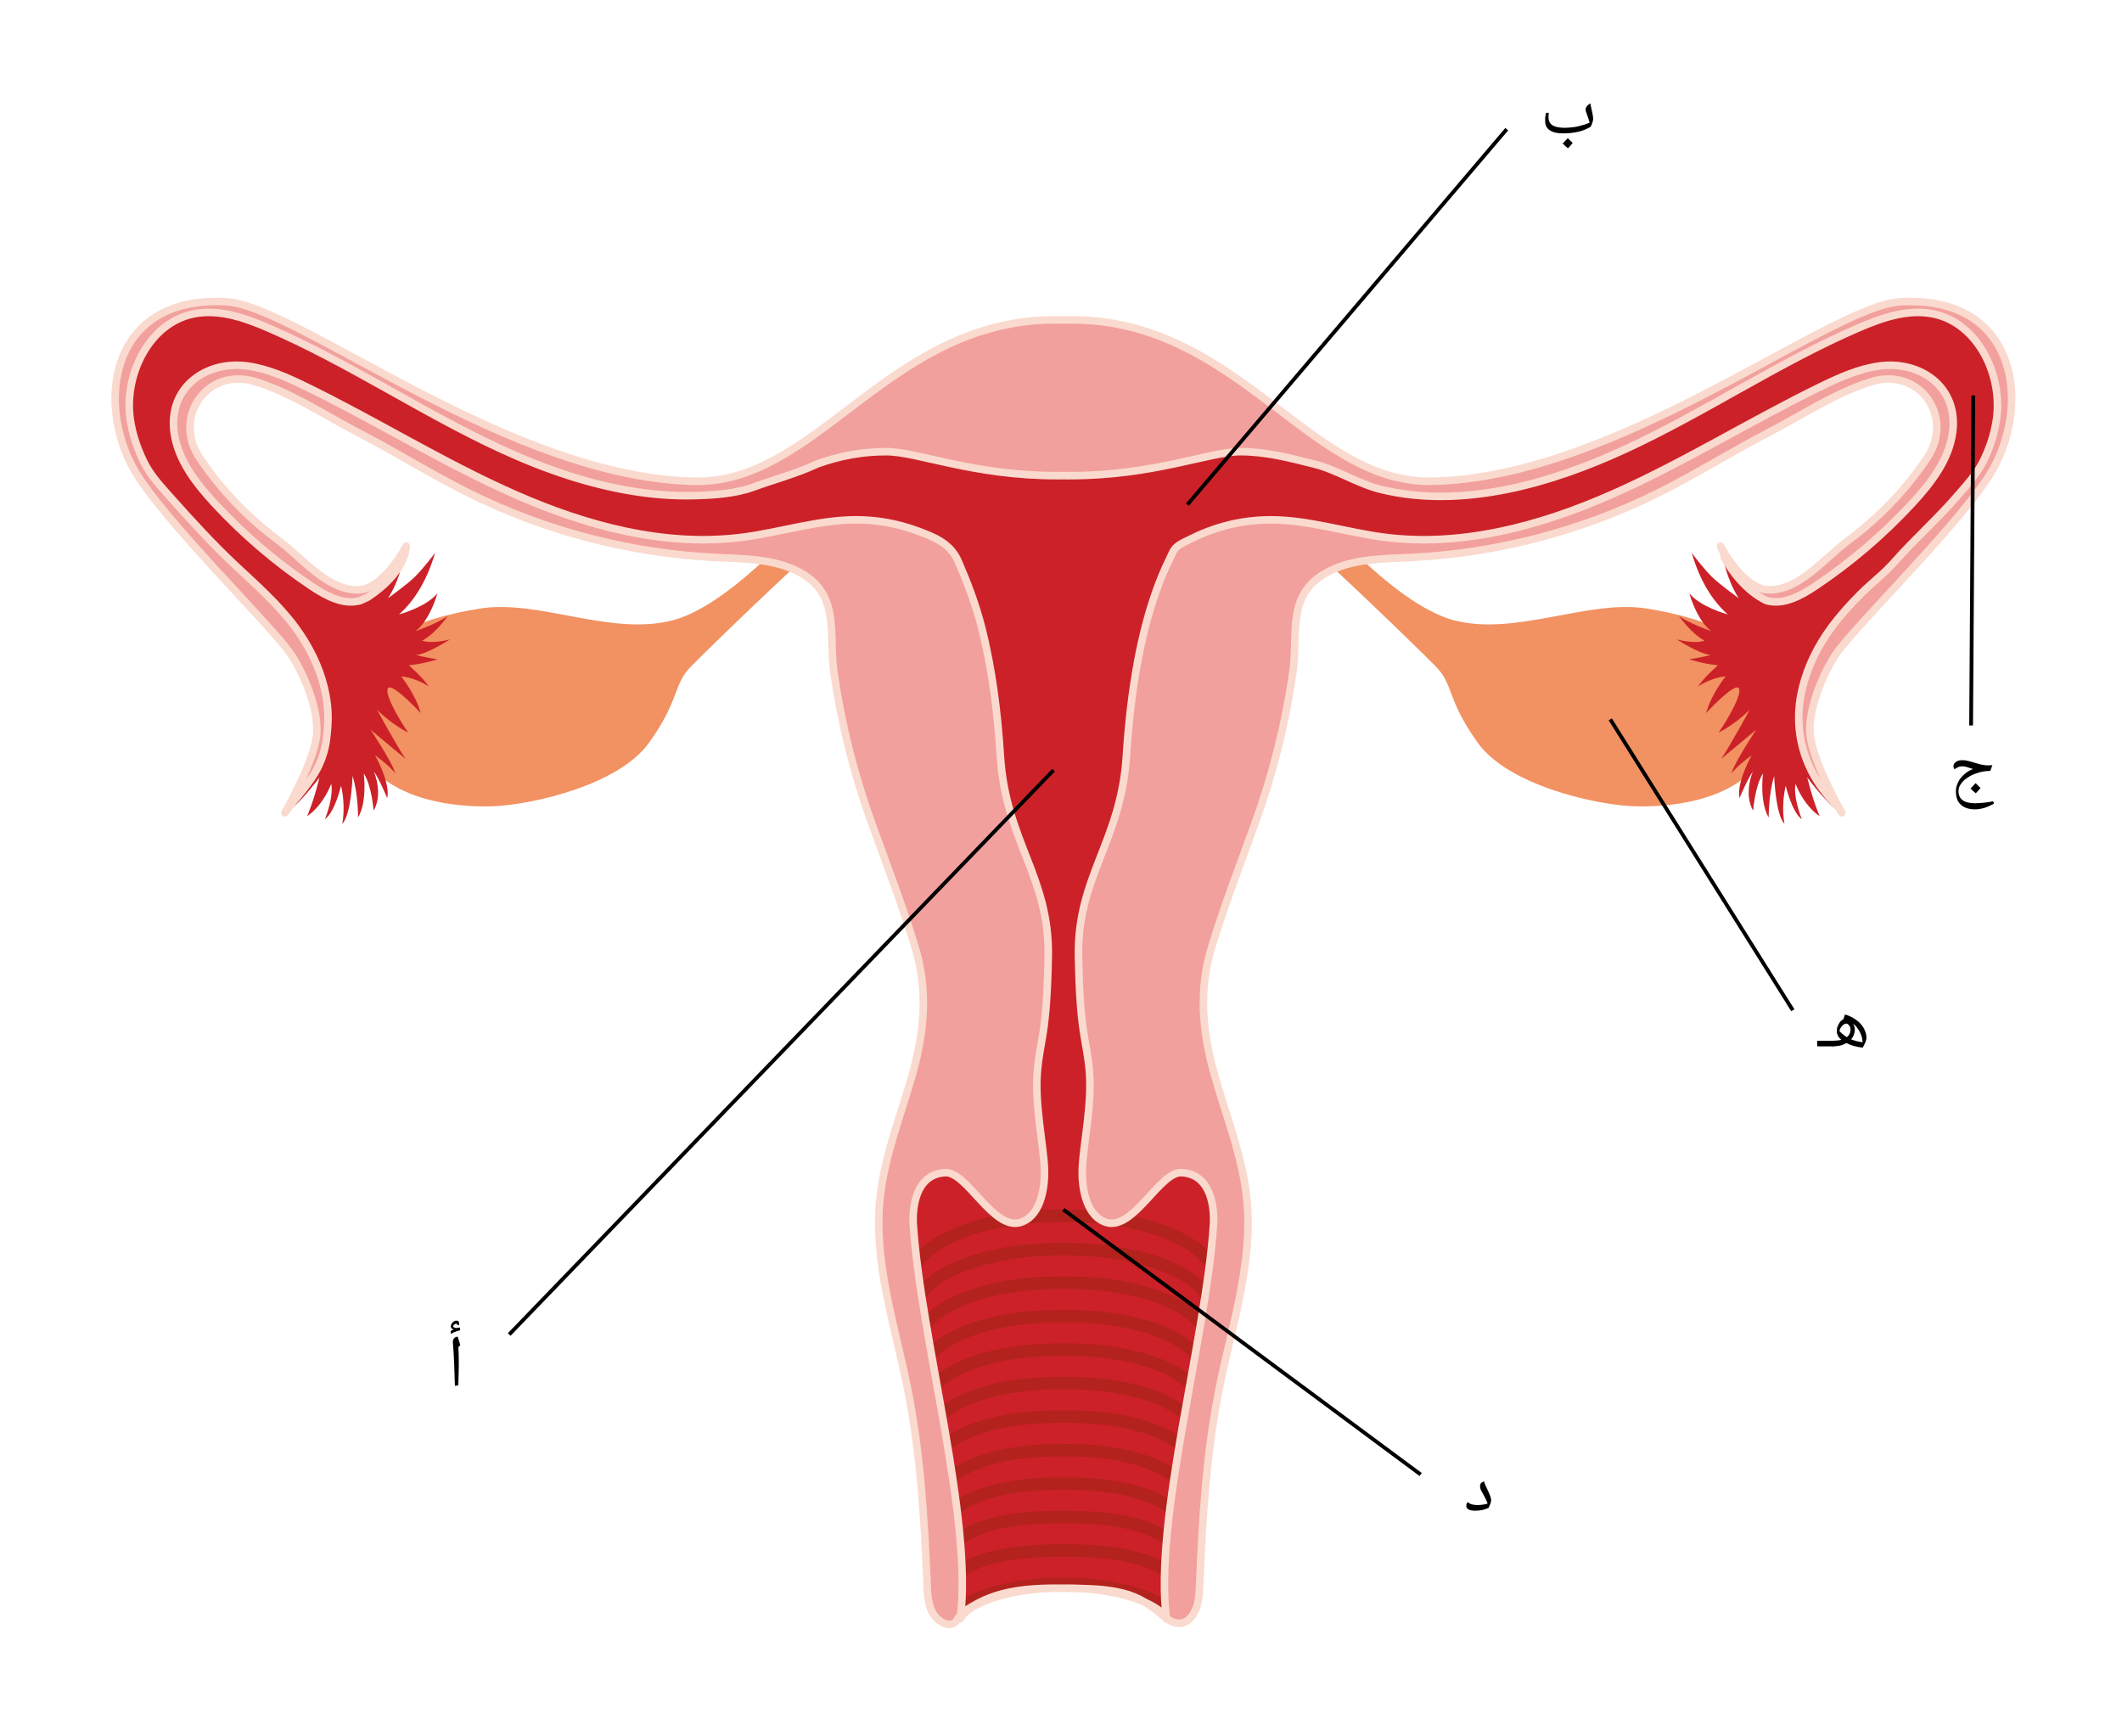 <svg width="430.827" height="352.413" viewBox="0 0 323.12 264.31" class="displayed_equation" xmlns="http://www.w3.org/2000/svg">
  <path d="M199.223 76.617C199.223 76.617 211.883 91.93 221.352 94.43 230.82 96.926 241.848 91.203 250.797 92.66 259.742 94.117 272.02 97.758 270.352 110.035 268.688 122.309 253.605 123.039 248.191 122.727 242.785 122.414 229.676 119.605 224.992 113.051 220.312 106.496 221.352 104.312 218.754 101.605 216.32 99.078 201.07 84.355 198.941 82.91zM124.906 82.91C122.773 84.355 107.523 99.078 105.094 101.605 102.492 104.312 103.535 106.496 98.852 113.051 94.168 119.605 81.062 122.414 75.652 122.727 70.242 123.039 55.156 122.309 53.492 110.035 51.828 97.758 64.102 94.117 73.051 92.66 81.996 91.203 93.023 96.926 102.492 94.43 111.961 91.93 124.621 76.617 124.621 76.617zM124.906 82.91" fill="#f29161" />
  <path d="M 61.586 83.863 C 60.586 85.855 59.504 87.848 57.926 89.422 C 56.348 90.996 54.184 92.113 51.957 91.961 L 50.395 112.074 C 49.914 114.297 48.883 116.371 47.613 118.258 C 46.449 119.984 45.098 121.57 43.727 123.137 C 44.711 121.336 47.543 115.953 48.137 112.48 C 48.859 108.246 45.996 102.07 44.234 99.527 C 41.113 95.004 24.434 78.797 20.316 71.34 C 14.539 60.883 17.039 44.965 34.461 45.941 C 45.367 46.562 77.633 72.895 105.965 73.273 C 110.316 73.328 114.234 72.02 118.02 69.965 C 130.5 63.219 141.457 48.477 161.078 48.703 L 161.254 48.703 C 161.477 48.699 161.699 48.707 161.922 48.707 C 162.148 48.707 162.367 48.699 162.594 48.703 L 162.77 48.703 C 182.391 48.477 193.344 63.219 205.824 69.965 C 209.609 72.02 213.531 73.328 217.883 73.273 C 246.215 72.895 278.48 46.562 289.383 45.941 C 306.809 44.965 309.305 60.883 303.531 71.34 C 299.41 78.797 282.73 95.004 279.609 99.527 C 277.852 102.07 274.984 108.246 275.711 112.48 C 276.281 115.863 278.984 121.055 280.035 122.988 C 278.715 121.469 277.406 119.93 276.281 118.258 C 275.012 116.371 273.977 114.297 273.5 112.074 L 271.938 91.961 C 269.711 92.113 267.547 90.996 265.969 89.422 C 264.395 87.855 263.316 85.867 262.32 83.883 L 262.375 83.855 C 263.762 86.215 266.457 89.668 269.168 89.801 C 273.906 90.035 277.922 84.871 281.438 82.277 C 286.141 78.809 290.242 74.523 293.48 69.66 C 297.59 63.484 292.312 55.82 284.91 58.125 C 279.391 59.848 274.336 63.25 269.223 65.902 C 263.555 68.848 258.133 72.254 252.41 75.098 C 240.766 80.879 227.922 84.23 214.938 84.875 C 210.758 85.082 206.406 85.047 202.637 86.852 C 195.676 90.176 197.742 96.371 196.852 102.484 C 195.719 110.254 193.801 117.906 191.129 125.285 C 188.844 131.586 186.469 137.77 184.512 144.176 C 182.539 150.621 183.047 156.805 184.828 163.262 C 186.613 169.723 189.227 176.027 189.871 182.703 C 190.797 192.266 187.629 201.672 185.719 211.086 C 183.703 221.016 183.082 231.172 182.676 241.293 C 182.613 242.77 182.543 244.309 181.809 245.594 C 180.789 247.367 178.68 248.016 177.629 246.105 C 176.465 243.996 174.848 242.652 172.484 241.793 C 170.34 241.016 168.047 240.781 165.77 240.664 C 160.883 240.406 155.805 240.688 151.211 242.5 C 149.461 243.191 147.574 243.98 146.422 245.629 C 145.848 246.453 145.844 247.266 144.617 247.32 C 143.586 247.367 142.52 246.43 142.035 245.594 C 141.301 244.309 141.23 242.77 141.172 241.293 C 140.762 231.172 140.141 221.016 138.129 211.086 C 136.219 201.672 133.051 192.266 133.973 182.703 C 134.617 176.027 137.23 169.723 139.016 163.262 C 140.801 156.805 141.305 150.621 139.336 144.176 C 137.379 137.77 135 131.586 132.719 125.285 C 130.043 117.906 128.125 110.254 126.992 102.484 C 126.102 96.371 128.168 90.176 121.211 86.852 C 117.438 85.047 113.09 85.082 108.906 84.875 C 95.922 84.23 83.078 80.879 71.434 75.098 C 65.715 72.254 60.293 68.848 54.621 65.902 C 49.508 63.25 44.453 59.848 38.934 58.125 C 31.531 55.82 26.258 63.484 30.367 69.66 C 33.602 74.523 37.703 78.809 42.406 82.277 C 45.922 84.871 49.938 90.035 54.68 89.801 C 57.406 89.668 60.113 86.168 61.496 83.812 Z M 61.586 83.863" fill="#f2a09d" />
  <path d="M267.426 111.098L262.09 115.543C263.41 113.605 266.328 108.258 266.414 108.09 264.047 110.402 261.828 111.469 261.688 111.531 263.293 109.238 265.523 105.227 264.68 104.707 263.844 104.191 259.793 108.562 259.793 108.562 260.602 105.617 262.762 102.98 262.762 102.98 260.465 103.191 258.555 104.52 258.555 104.52 259.543 103.043 261.602 101.293 261.602 101.293 259.297 101.074 257.219 100.375 257.219 100.375 258.43 100.23 260.465 99.746 260.465 99.746 258.461 99.426 255.34 97.352 255.34 97.352 258.387 98.121 259.555 97.535 259.555 97.535 257.508 96.457 255.766 93.914 255.656 93.758 256.949 94.812 260.359 96.02 260.57 96.094 260.078 95.719 259.648 95.238 259.266 94.715 257.949 92.879 257.289 90.508 257.238 90.32 258.844 92.363 262.844 93.484 263.094 93.551 260.676 91.426 258.77 88.219 257.602 84.172 257.602 84.172 259.34 86.535 260.727 87.879 261.816 88.945 264.586 90.957 264.762 91.078 262.637 87.855 261.988 83.164 261.988 83.164 262.102 83.379 262.23 83.613 262.375 83.855L262.32 83.883C263.316 85.867 264.395 87.855 265.969 89.422 267.547 90.996 269.711 92.113 271.938 91.961L273.5 112.074C273.977 114.297 275.012 116.371 276.281 118.258 277.406 119.93 278.715 121.469 280.035 122.988 280.301 123.469 280.461 123.746 280.461 123.746 278.605 122.988 275.195 118.371 275.195 118.371 276.121 122.148 277.09 124.277 277.09 124.277 274.535 122.523 273.406 119.336 273.406 119.336 273.027 121.426 274.305 124.562 274.371 124.734 272.824 123.613 271.914 119.629 271.914 119.629 271.16 122.867 271.73 125.434 271.73 125.434 270.348 124.039 270.156 118.148 270.156 118.148 269.293 120.93 269.32 124.465 269.32 124.465 267.914 122.109 268.426 117.984 268.453 117.754 267.188 119.758 266.961 123.434 266.961 123.434 265.473 120.895 266.848 117.633 266.914 117.473 266.145 118.473 264.883 121.504 264.883 121.504 264.707 120.762 264.848 119.809 265.109 118.852 265.652 116.91 266.73 114.992 266.73 114.992 264.469 116.648 263.711 117.66 263.625 117.777 264.215 115.906 267.324 111.242 267.426 111.098zM61.855 83.164C61.855 83.164 61.211 87.855 59.086 91.078 59.258 90.957 62.027 88.945 63.117 87.879 64.504 86.535 66.246 84.172 66.246 84.172 65.078 88.219 63.168 91.426 60.754 93.551 61.004 93.484 65.004 92.363 66.605 90.32 66.555 90.508 65.895 92.879 64.578 94.715 64.195 95.238 63.766 95.719 63.273 96.094 63.484 96.02 66.895 94.812 68.188 93.758 68.082 93.914 66.34 96.457 64.289 97.535 64.289 97.535 65.457 98.121 68.504 97.352 68.504 97.352 65.383 99.426 63.379 99.746 63.379 99.746 65.414 100.23 66.625 100.375 66.625 100.375 64.547 101.074 62.246 101.293 62.246 101.293 64.301 103.043 65.289 104.52 65.289 104.52 63.379 103.191 61.082 102.98 61.082 102.98 63.242 105.617 64.055 108.562 64.055 108.562 60 104.191 59.168 104.707 58.324 105.227 60.551 109.238 62.156 111.531 62.02 111.469 59.797 110.402 57.426 108.09 57.516 108.258 60.434 113.605 61.758 115.543L56.422 111.098C56.52 111.242 59.633 115.906 60.223 117.777 60.133 117.66 59.379 116.648 57.109 114.992 57.109 114.992 58.191 116.91 58.734 118.852 59 119.809 59.137 120.762 58.961 121.504 58.961 121.504 57.699 118.473 56.93 117.473 56.996 117.633 58.375 120.895 56.883 123.434 56.883 123.434 56.656 119.758 55.391 117.754 55.418 117.984 55.93 122.109 54.523 124.465 54.523 124.465 54.555 120.93 53.688 118.148 53.688 118.148 53.5 124.039 52.113 125.434 52.113 125.434 52.688 122.867 51.93 119.629 51.93 119.629 51.02 123.613 49.473 124.734 49.539 124.562 50.82 121.426 50.441 119.336 50.441 119.336 49.309 122.523 46.758 124.277 46.758 124.277 47.727 122.148 48.648 118.371 48.648 118.371 45.238 122.988 43.387 123.746 43.387 123.746 43.512 123.527 43.727 123.137 45.098 121.57 46.449 119.984 47.613 118.258 48.883 116.371 49.914 114.297 50.395 112.074L51.957 91.961C54.184 92.113 56.348 90.996 57.926 89.422 59.504 87.848 60.586 85.855 61.586 83.863L61.496 83.812C61.629 83.586 61.746 83.367 61.855 83.164zM61.855 83.164" fill="#cc2128" />
  <path d="M 304.008 63.863 C 303.691 66.043 302.996 68.152 302.035 70.133 C 301.07 72.121 299.535 73.758 298.105 75.43 C 295.047 78.988 291.5 82.105 288.426 85.605 C 286.938 87.301 285.062 88.711 283.453 90.305 C 281.793 91.953 280.215 93.695 278.828 95.578 C 276.828 98.297 275.277 101.387 274.473 104.672 C 274.074 106.281 273.871 107.934 273.898 109.594 C 273.934 111.391 274.195 113.133 274.461 114.93 C 274.504 115.191 274.504 115.527 274.262 115.637 C 273.965 115.773 273.688 115.41 273.559 115.109 C 273.145 114.152 272.734 113.191 272.324 112.234 C 271.926 113.18 271.227 113.996 270.352 114.523 C 270.301 112.535 270.254 110.543 270.203 108.555 C 269.914 108.77 269.609 108.988 269.254 109.062 C 268.902 109.141 268.48 109.035 268.301 108.719 C 268.152 108.461 268.199 108.137 268.254 107.844 C 268.398 107.023 268.543 106.203 268.684 105.387 C 268.73 105.125 268.758 104.812 268.555 104.641 C 268.266 104.406 267.852 104.695 267.59 104.969 C 267.328 105.238 266.895 105.516 266.621 105.254 C 266.777 104.594 266.887 103.922 266.949 103.246 C 266.969 102.973 266.977 102.664 266.797 102.457 C 266.488 102.109 265.91 102.297 265.527 102.562 C 265.145 102.828 264.707 103.164 264.266 103.027 C 264.512 102.055 264.754 101.082 265 100.109 C 264.234 100.066 263.473 100.02 262.707 99.969 C 262.469 99.949 262.195 99.922 262.047 99.73 C 261.816 99.449 262.023 99 262.344 98.828 C 262.66 98.656 263.043 98.664 263.402 98.621 C 263.762 98.574 264.156 98.434 264.309 98.105 C 264.547 97.582 264.02 97.043 263.539 96.723 C 263.059 96.406 262.496 95.953 262.629 95.395 C 263.773 95.449 264.93 95.375 266.059 95.176 C 266.301 95.133 266.574 95.062 266.695 94.844 C 266.871 94.523 266.562 94.129 266.223 93.996 C 265.883 93.863 265.492 93.871 265.164 93.711 C 264.836 93.555 264.594 93.094 264.84 92.82 C 264.992 92.652 265.25 92.645 265.48 92.648 L 269.508 92.809 C 269.051 92.562 268.828 91.945 269.027 91.465 C 271.582 92.156 274.191 90.734 276.391 89.266 C 281.793 85.656 286.766 81.406 291.18 76.641 C 294.051 73.539 296.785 69.988 297.34 65.801 C 298.238 58.945 292.41 54.824 286.078 55.734 C 282.98 56.18 280.082 57.484 277.266 58.852 C 266.531 64.074 256.371 70.453 245.449 75.27 C 234.527 80.086 222.527 83.328 210.695 81.781 C 204.887 81.023 199.203 79.121 193.348 79.145 C 190.602 79.156 187.855 79.598 185.242 80.445 C 183.918 80.871 182.625 81.402 181.387 82.031 C 180.668 82.395 179.898 82.688 179.27 83.199 C 178.613 83.734 178.438 84.414 178.074 85.145 C 177.312 86.688 176.652 88.281 176.07 89.906 C 174.836 93.359 173.949 96.93 173.27 100.527 C 172.359 105.367 171.824 110.27 171.508 115.18 C 170.676 128.086 164.016 133.496 164.223 145.562 C 164.434 157.633 165.469 158.203 165.891 163.199 C 166.309 168.191 164.902 174.59 164.797 178.023 C 164.727 180.238 165.105 182.633 166.148 184.273 C 166.719 185.172 167.488 185.848 168.492 186.137 C 169.711 186.488 170.91 185.965 172.086 185.055 C 174.914 182.855 177.578 178.406 179.934 178.539 C 184.512 178.801 184.934 184.031 184.77 186.5 C 184.68 187.898 184.543 189.363 184.367 190.883 C 184.266 191.832 184.145 192.801 184.008 193.789 C 183.926 194.402 183.84 195.023 183.746 195.656 C 183.613 196.555 183.477 197.461 183.332 198.383 C 183.23 199.023 183.125 199.672 183.02 200.324 C 182.879 201.168 182.734 202.02 182.586 202.879 C 182.473 203.562 182.352 204.25 182.227 204.941 C 182.09 205.742 181.945 206.547 181.805 207.352 C 181.676 208.086 181.543 208.82 181.41 209.559 C 181.273 210.316 181.137 211.082 180.996 211.844 C 180.859 212.625 180.719 213.402 180.582 214.188 C 180.449 214.922 180.32 215.66 180.191 216.391 C 180.051 217.207 179.91 218.016 179.773 218.824 C 179.652 219.559 179.531 220.289 179.41 221.016 C 179.262 221.93 179.117 222.836 178.977 223.734 C 178.863 224.461 178.758 225.184 178.652 225.898 C 178.527 226.766 178.41 227.621 178.297 228.473 C 178.195 229.223 178.105 229.969 178.02 230.703 C 177.918 231.543 177.828 232.371 177.754 233.188 C 177.676 233.957 177.605 234.719 177.551 235.473 C 177.484 236.328 177.434 237.176 177.391 238 C 177.352 238.812 177.328 239.609 177.32 240.391 C 177.305 241.469 177.32 242.512 177.367 243.52 C 177.406 244.387 177.473 245.219 177.562 246.023 C 177.578 246.176 177.598 246.328 177.617 246.477 C 177.402 246.035 177.008 245.605 176.473 245.203 C 174.059 243.395 168.648 242.086 162.574 242.086 C 162.355 242.086 162.141 242.094 161.922 242.098 C 161.703 242.094 161.488 242.086 161.27 242.086 C 155.188 242.086 149.773 243.398 147.363 245.211 C 146.824 245.609 146.438 246.035 146.227 246.477 C 146.246 246.328 146.266 246.176 146.281 246.023 C 146.371 245.219 146.438 244.387 146.477 243.52 C 146.523 242.512 146.539 241.469 146.523 240.391 C 146.516 239.609 146.492 238.812 146.453 238 C 146.414 237.176 146.359 236.328 146.297 235.473 C 146.238 234.719 146.168 233.957 146.094 233.188 C 146.016 232.371 145.926 231.543 145.824 230.703 C 145.738 229.969 145.648 229.223 145.547 228.473 C 145.438 227.621 145.316 226.766 145.191 225.898 C 145.09 225.184 144.98 224.461 144.867 223.734 C 144.727 222.836 144.586 221.93 144.434 221.016 C 144.312 220.289 144.195 219.559 144.07 218.824 C 143.934 218.02 143.793 217.207 143.652 216.391 C 143.523 215.66 143.395 214.922 143.262 214.188 C 143.125 213.406 142.984 212.629 142.848 211.848 C 142.711 211.082 142.57 210.32 142.434 209.559 C 142.301 208.82 142.172 208.086 142.039 207.352 C 141.898 206.547 141.754 205.746 141.617 204.945 C 141.492 204.254 141.371 203.562 141.258 202.879 C 141.109 202.02 140.965 201.168 140.824 200.324 C 140.719 199.676 140.613 199.031 140.512 198.391 C 140.367 197.469 140.23 196.551 140.098 195.656 C 140.008 195.023 139.922 194.402 139.836 193.789 C 139.699 192.801 139.582 191.832 139.477 190.883 C 139.305 189.363 139.164 187.898 139.074 186.5 C 138.91 184.031 139.336 178.801 143.91 178.539 C 146.266 178.406 148.93 182.855 151.762 185.055 C 152.934 185.965 154.133 186.488 155.352 186.137 C 156.355 185.848 157.129 185.172 157.695 184.273 C 158.738 182.633 159.117 180.238 159.047 178.023 C 158.941 174.59 157.535 168.191 157.957 163.199 C 158.375 158.203 159.41 157.629 159.621 145.562 C 159.828 133.496 153.168 128.086 152.336 115.18 C 151.914 108.574 151.105 101.945 149.473 95.516 C 148.586 92.039 147.348 88.777 145.926 85.492 C 144.719 82.711 142.27 81.762 139.555 80.773 C 136.66 79.715 133.582 79.156 130.5 79.145 C 124.641 79.121 118.961 81.02 113.148 81.781 C 101.316 83.328 89.316 80.086 78.395 75.27 C 67.473 70.453 57.312 64.074 46.578 58.852 C 43.766 57.484 40.863 56.18 37.766 55.734 C 31.434 54.824 25.605 58.945 26.508 65.801 C 27.059 69.988 29.797 73.539 32.664 76.641 C 37.078 81.406 42.051 85.652 47.453 89.266 C 49.652 90.734 52.266 92.156 54.816 91.465 C 55.016 91.945 54.797 92.562 54.336 92.809 L 58.367 92.648 C 58.594 92.645 58.852 92.652 59.008 92.82 C 59.25 93.094 59.012 93.555 58.68 93.711 C 58.352 93.871 57.965 93.863 57.621 93.996 C 57.281 94.129 56.977 94.523 57.152 94.844 C 57.27 95.062 57.543 95.133 57.785 95.176 C 58.914 95.375 60.07 95.449 61.219 95.395 C 61.348 95.953 60.785 96.406 60.301 96.723 C 59.824 97.043 59.301 97.582 59.539 98.105 C 59.688 98.434 60.082 98.574 60.441 98.621 C 60.801 98.664 61.184 98.656 61.5 98.828 C 61.824 99 62.031 99.449 61.801 99.73 C 61.648 99.922 61.379 99.949 61.137 99.969 C 60.371 100.02 59.609 100.066 58.844 100.109 C 59.09 101.082 59.336 102.055 59.582 103.027 C 59.137 103.164 58.699 102.828 58.32 102.562 C 57.934 102.297 57.355 102.109 57.047 102.457 C 56.867 102.664 56.875 102.973 56.898 103.246 C 56.957 103.922 57.066 104.594 57.223 105.254 C 56.953 105.516 56.516 105.238 56.254 104.969 C 55.996 104.695 55.582 104.406 55.293 104.641 C 55.086 104.812 55.113 105.125 55.16 105.387 C 55.301 106.203 55.449 107.023 55.594 107.844 C 55.645 108.137 55.691 108.461 55.543 108.719 C 55.363 109.035 54.941 109.141 54.59 109.062 C 54.234 108.988 53.934 108.77 53.641 108.555 C 53.594 110.543 53.543 112.535 53.496 114.523 C 52.621 113.996 51.918 113.18 51.523 112.234 C 51.113 113.191 50.699 114.152 50.285 115.109 C 50.156 115.41 49.883 115.773 49.582 115.637 C 49.344 115.527 49.344 115.191 49.383 114.93 C 49.648 113.133 49.91 111.391 49.945 109.594 C 49.973 107.934 49.77 106.281 49.375 104.672 C 48.57 101.387 47.016 98.297 45.016 95.578 C 42.383 92.012 39.098 89.133 35.883 86.117 C 32.379 82.844 29.109 79.262 25.922 75.68 C 24.371 73.941 22.895 72.355 21.879 70.277 C 20.887 68.246 20.16 66.102 19.84 63.863 C 18.855 57.062 22.695 49.207 29.422 47.805 C 33.305 46.996 37.285 48.387 40.922 49.961 C 53.16 55.254 64.289 62.836 76.402 68.418 C 79.758 69.969 83.195 71.336 86.715 72.457 C 92.828 74.406 99.238 75.621 105.672 75.461 C 108.656 75.387 111.891 75.191 114.699 74.172 C 117.887 73.016 121.34 72.098 124.406 70.656 C 127.859 69.402 131.277 68.77 134.992 68.77 C 139.68 68.777 148.148 72.422 160.895 72.422 L 161.434 72.422 C 161.598 72.422 161.758 72.422 161.922 72.418 C 162.09 72.422 162.246 72.422 162.414 72.422 L 162.949 72.422 C 175.695 72.422 184.164 68.777 188.852 68.77 C 192.766 68.77 196.379 69.723 200.137 70.664 C 203.625 71.539 206.762 73.672 210.336 74.535 C 222.738 77.535 236.191 73.605 247.441 68.418 C 259.555 62.836 270.684 55.254 282.922 49.961 C 286.559 48.387 290.543 46.996 294.426 47.805 C 301.148 49.207 304.988 57.062 304.008 63.863 Z M 304.008 63.863" fill="#cc2128" />
  <path d="M177.562 246.023C177.289 245.754 176.922 245.477 176.473 245.203 173.969 243.664 168.895 242.113 162.566 242.113 162.348 242.113 162.137 242.125 161.922 242.125 161.711 242.125 161.496 242.113 161.277 242.113 154.941 242.113 149.859 243.668 147.363 245.211 146.918 245.484 146.555 245.754 146.281 246.023 146.371 245.219 146.438 244.387 146.477 243.52 149.691 241.566 155.402 240.223 161.277 240.223 161.496 240.223 161.711 240.23 161.922 240.234 162.137 240.23 162.348 240.223 162.566 240.223 168.441 240.223 174.152 241.566 177.367 243.52 177.406 244.387 177.473 245.219 177.562 246.023zM177.754 233.188C177.676 233.957 177.605 234.719 177.551 235.473 175.34 233.238 169.879 231.922 162.59 231.922 162.363 231.922 162.145 231.93 161.922 231.93 161.699 231.93 161.48 231.922 161.258 231.922 153.969 231.922 148.508 233.238 146.297 235.473 146.238 234.719 146.168 233.957 146.094 233.188 149.062 231.133 154.293 230.027 161.258 230.027 161.48 230.027 161.699 230.035 161.922 230.039 162.145 230.035 162.363 230.027 162.59 230.027 169.551 230.027 174.781 231.133 177.754 233.188zM177.754 233.188" fill="#b3221d" />
  <path d="M 178.297 228.473 C 178.195 229.223 178.105 229.969 178.02 230.703 C 176.074 228.727 170.781 226.824 162.598 226.824 C 162.367 226.824 162.148 226.832 161.922 226.836 C 161.695 226.832 161.477 226.824 161.246 226.824 C 153.062 226.824 147.77 228.727 145.824 230.703 C 145.738 229.969 145.648 229.223 145.547 228.473 C 148.637 226.273 154.371 224.934 161.246 224.934 C 161.473 224.934 161.695 224.938 161.922 224.941 C 162.148 224.938 162.371 224.934 162.598 224.934 C 169.473 224.934 175.211 226.273 178.297 228.473 Z M 178.297 228.473" fill="#b3221d" />
  <path d="M 178.977 223.734 C 178.863 224.461 178.758 225.184 178.652 225.898 C 176.379 223.703 170.602 221.727 162.609 221.727 C 162.379 221.727 162.148 221.734 161.922 221.734 C 161.695 221.734 161.473 221.727 161.234 221.727 C 153.242 221.727 147.465 223.703 145.191 225.898 C 145.09 225.184 144.98 224.461 144.867 223.734 C 148.184 221.363 154.332 219.836 161.234 219.836 C 161.469 219.836 161.695 219.84 161.922 219.844 C 162.148 219.84 162.379 219.836 162.609 219.836 C 169.512 219.836 175.66 221.359 178.977 223.734 Z M 178.977 223.734" fill="#b3221d" />
  <path d="M 179.773 218.824 C 179.652 219.559 179.531 220.289 179.41 221.016 C 177.172 218.711 171.156 216.629 162.621 216.629 C 162.383 216.629 162.156 216.637 161.922 216.637 C 161.691 216.637 161.461 216.629 161.223 216.629 C 152.688 216.629 146.672 218.711 144.434 221.016 C 144.312 220.289 144.195 219.559 144.07 218.824 C 147.398 216.312 153.754 214.738 161.223 214.738 C 161.461 214.738 161.691 214.742 161.922 214.746 C 162.156 214.742 162.387 214.738 162.621 214.738 C 170.09 214.738 176.445 216.312 179.773 218.824 Z M 179.773 218.824" fill="#b3221d" />
  <path d="M 180.582 214.188 C 180.449 214.922 180.32 215.66 180.191 216.391 C 177.875 213.828 171.387 211.531 162.633 211.531 C 162.391 211.531 162.16 211.543 161.922 211.543 C 161.688 211.543 161.453 211.531 161.215 211.531 C 152.461 211.531 145.969 213.828 143.652 216.391 C 143.523 215.66 143.395 214.922 143.262 214.188 C 146.703 211.438 153.445 209.641 161.215 209.641 C 161.453 209.641 161.688 209.645 161.922 209.652 C 162.16 209.645 162.395 209.641 162.633 209.641 C 170.398 209.641 177.145 211.438 180.582 214.188 Z M 180.582 214.188" fill="#b3221d" />
  <path d="M 181.41 209.559 C 181.273 210.316 181.137 211.082 180.996 211.844 C 178.797 209.027 171.953 206.438 162.641 206.438 C 162.398 206.438 162.16 206.445 161.922 206.445 C 161.684 206.445 161.449 206.438 161.203 206.438 C 151.887 206.438 145.047 209.027 142.848 211.848 C 142.711 211.082 142.57 210.32 142.434 209.559 C 145.887 206.535 152.992 204.543 161.203 204.543 C 161.445 204.543 161.684 204.551 161.922 204.555 C 162.16 204.551 162.398 204.543 162.641 204.543 C 170.852 204.543 177.957 206.535 181.41 209.559 Z M 181.41 209.559" fill="#b3221d" />
  <path d="M 182.227 204.941 C 182.09 205.742 181.945 206.547 181.805 207.352 C 179.773 204.258 172.562 201.34 162.652 201.34 C 162.406 201.34 162.164 201.348 161.922 201.348 C 161.68 201.348 161.438 201.34 161.191 201.34 C 151.281 201.34 144.07 204.258 142.039 207.352 C 141.898 206.547 141.754 205.746 141.617 204.945 C 145.074 201.641 152.539 199.445 161.191 199.445 C 161.438 199.445 161.68 199.453 161.922 199.457 C 162.164 199.453 162.406 199.445 162.652 199.445 C 171.305 199.445 178.766 201.641 182.227 204.941 Z M 182.227 204.941" fill="#b3221d" />
  <path d="M 183.02 200.324 C 182.879 201.168 182.734 202.02 182.586 202.879 C 180.75 199.512 173.176 196.242 162.664 196.242 C 162.414 196.242 162.172 196.25 161.922 196.25 C 161.676 196.25 161.43 196.242 161.18 196.242 C 150.668 196.242 143.094 199.512 141.258 202.879 C 141.109 202.02 140.965 201.168 140.824 200.324 C 144.281 196.746 152.098 194.348 161.18 194.348 C 161.43 194.348 161.676 194.355 161.922 194.359 C 162.172 194.355 162.414 194.348 162.664 194.348 C 171.746 194.348 179.562 196.746 183.02 200.324 Z M 183.02 200.324" fill="#b3221d" />
  <path d="M183.746 195.656C183.613 196.551 183.477 197.461 183.332 198.383 181.516 194.289 172.648 191.145 162.676 191.145 162.422 191.145 162.176 191.152 161.922 191.156 161.672 191.152 161.422 191.145 161.172 191.145 151.191 191.145 142.32 194.293 140.512 198.391 140.367 197.469 140.23 196.555 140.098 195.656 143.578 191.828 151.703 189.254 161.172 189.254 161.422 189.254 161.672 189.258 161.922 189.262 162.176 189.258 162.422 189.254 162.676 189.254 172.141 189.254 180.266 191.828 183.746 195.656zM177.391 238C177.352 238.812 177.328 239.609 177.32 240.391 175.812 238.645 170.891 237.02 162.578 237.02 162.355 237.02 162.141 237.027 161.922 237.027 161.703 237.027 161.488 237.02 161.266 237.02 152.953 237.02 148.031 238.645 146.523 240.391 146.516 239.609 146.492 238.812 146.453 238 149.27 236.168 154.504 235.125 161.266 235.125 161.488 235.125 161.703 235.133 161.922 235.137 162.141 235.133 162.355 235.125 162.578 235.125 169.34 235.125 174.57 236.168 177.391 238zM177.391 238" fill="#b3221d" />
  <path d="M 184.367 190.883 C 184.266 191.832 184.145 192.801 184.008 193.789 C 182.273 189.422 173.055 186.047 162.688 186.047 C 162.43 186.047 162.176 186.055 161.922 186.059 C 161.668 186.055 161.414 186.047 161.16 186.047 C 150.789 186.047 141.57 189.422 139.836 193.789 C 139.699 192.801 139.582 191.832 139.477 190.883 C 141.812 188.238 146.234 186.164 151.762 185.055 C 152.934 185.965 154.133 186.488 155.352 186.137 C 156.355 185.848 157.129 185.172 157.695 184.273 C 158.828 184.195 159.984 184.156 161.16 184.156 C 161.414 184.156 161.668 184.16 161.922 184.164 C 162.176 184.16 162.43 184.156 162.688 184.156 C 163.863 184.156 165.02 184.195 166.148 184.273 C 166.719 185.172 167.488 185.848 168.492 186.137 C 169.711 186.488 170.91 185.965 172.086 185.055 C 177.613 186.164 182.031 188.238 184.367 190.883 Z M 184.367 190.883" fill="#b3221d" />
  <path d="M 548.164 1728.491 C 522.617 1721.537 496.523 1735.756 474.531 1750.444 C 420.508 1786.537 370.781 1829.037 326.641 1876.694 C 297.969 1907.709 270.586 1943.217 265.078 1985.092 C 256.055 2053.647 314.375 2094.858 377.656 2085.756 C 408.633 2081.303 437.656 2068.256 465.781 2054.584 C 573.125 2002.358 674.727 1938.569 783.945 1890.405 C 893.164 1842.241 1013.164 1809.78 1131.523 1825.287 C 1189.609 1832.866 1246.406 1851.889 1304.961 1851.655 C 1335.82 1851.537 1366.602 1845.952 1395.547 1835.366 C 1422.695 1825.483 1447.188 1815.991 1459.258 1788.139 C 1473.477 1755.327 1485.859 1722.709 1494.727 1687.905 C 1511.055 1623.647 1519.141 1557.358 1523.359 1491.264 C 1531.68 1362.241 1598.281 1308.139 1596.211 1187.475 C 1594.102 1066.811 1583.75 1061.069 1579.57 1011.147 C 1575.352 961.186 1589.414 897.202 1590.469 862.866 C 1591.562 828.53 1581.875 789.897 1553.516 781.733 C 1511.953 769.741 1472.422 859.584 1439.102 857.709 C 1393.359 855.092 1389.102 802.748 1390.742 778.1 C 1402.109 605.131 1481.758 330.17 1462.266 178.334 C 1474.062 202.631 1538.398 225.053 1612.695 225.053 C 1614.883 225.053 1617.031 224.975 1619.219 224.936 C 1621.406 224.975 1623.555 225.053 1625.742 225.053 C 1700.039 225.053 1764.375 202.631 1776.172 178.334 C 1756.719 330.17 1836.367 605.131 1847.734 778.1 C 1849.336 802.748 1845.117 855.092 1799.336 857.709 C 1766.016 859.584 1726.484 769.741 1684.922 781.733 C 1656.602 789.897 1646.914 828.53 1647.969 862.866 C 1649.023 897.202 1663.086 961.186 1658.906 1011.147 C 1654.727 1061.069 1644.336 1066.811 1642.227 1187.475 C 1640.156 1308.139 1706.758 1362.241 1715.078 1491.264 C 1718.242 1540.405 1723.594 1589.428 1732.695 1637.827 C 1739.492 1673.803 1748.398 1709.545 1760.742 1744.037 C 1766.523 1760.248 1773.125 1776.186 1780.742 1791.655 C 1784.375 1798.959 1786.133 1805.756 1792.695 1811.108 C 1798.945 1816.225 1806.68 1819.155 1813.828 1822.787 C 1826.25 1829.077 1839.18 1834.389 1852.422 1838.647 C 1878.555 1847.123 1906.016 1851.537 1933.477 1851.655 C 1992.031 1851.889 2048.867 1832.866 2106.953 1825.287 C 2225.312 1809.78 2345.273 1842.241 2454.492 1890.405 C 2563.711 1938.569 2665.312 2002.358 2772.656 2054.584 C 2800.781 2068.256 2829.805 2081.303 2860.82 2085.756 C 2924.102 2094.858 2982.383 2053.647 2973.359 1985.092 C 2967.852 1943.217 2940.508 1907.709 2911.797 1876.694 C 2867.695 1829.037 2817.93 1786.537 2763.906 1750.444 C 2741.914 1735.756 2715.82 1721.537 2690.273 1728.491 C 2690.273 1728.491 2653.867 1742.631 2625.352 1794.858 C 2627.852 1795.092 2619.883 1811.459 2619.883 1811.459 C 2632.07 1788.491 2661.758 1746.577 2691.68 1745.092 C 2739.062 1742.709 2779.219 1794.389 2814.414 1820.327 C 2861.406 1855.014 2902.422 1897.866 2934.805 1946.498 C 2975.898 2008.256 2923.125 2084.897 2849.102 2061.85 C 2793.906 2044.623 2743.359 2010.6 2692.227 1984.077 C 2635.508 1954.623 2581.328 1920.561 2524.102 1892.123 C 2407.656 1834.272 2279.219 1800.795 2149.375 1794.35 C 2107.578 1792.28 2064.102 1792.631 2026.328 1774.584 C 1956.797 1741.303 1977.422 1679.389 1968.516 1618.256 C 1957.227 1540.561 1938.008 1464.037 1911.289 1390.248 C 1888.438 1327.241 1864.688 1265.405 1845.078 1201.342 C 1825.391 1136.889 1830.469 1075.053 1848.281 1010.483 C 1866.133 945.834 1892.266 882.827 1898.711 816.069 C 1907.969 720.444 1876.25 626.381 1857.188 532.241 C 1837.031 432.944 1830.82 331.381 1826.758 230.17 C 1826.133 215.405 1825.43 200.014 1818.086 187.202 C 1806.484 166.928 1788.516 167.866 1772.578 181.772 C 1753.164 198.764 1735 211.342 1709.414 217.67 C 1684.648 223.803 1658.867 224.389 1633.359 224.78 C 1601.992 225.287 1570.352 225.561 1539.57 219.545 C 1520.898 215.873 1502.539 209.78 1485.898 200.405 C 1477.812 195.873 1467.773 190.287 1461.719 183.1 C 1456.367 176.85 1456.25 170.327 1446.211 169.897 C 1435.859 169.467 1425.156 178.803 1420.352 187.162 C 1413.008 199.975 1412.305 215.405 1411.719 230.17 C 1407.617 331.381 1401.406 432.944 1381.289 532.241 C 1362.188 626.381 1330.508 720.444 1339.727 816.069 C 1346.172 882.827 1372.305 945.834 1390.156 1010.483 C 1408.008 1075.053 1413.047 1136.889 1393.359 1201.342 C 1373.789 1265.405 1350 1327.241 1327.188 1390.248 C 1300.43 1464.037 1281.25 1540.561 1269.922 1618.256 C 1261.016 1679.389 1281.68 1741.303 1212.109 1774.584 C 1174.336 1792.631 1130.859 1792.28 1089.062 1794.35 C 959.219 1800.795 830.781 1834.272 714.336 1892.123 C 657.109 1920.561 602.93 1954.623 546.211 1984.077 C 495.078 2010.6 444.57 2044.623 389.336 2061.85 C 315.312 2084.897 262.578 2008.256 303.672 1946.498 C 336.055 1897.866 377.031 1855.014 424.062 1820.327 C 459.219 1794.389 499.375 1742.709 546.758 1745.092 C 576.68 1746.577 606.367 1788.491 618.555 1811.459 C 618.555 1811.459 619.414 1772.866 559.766 1733.764 C 556.641 1732.045 548.164 1728.491 548.164 1728.491 Z M 548.164 1728.491" transform="matrix(.1 0 0 -.1 0 264.31)" fill="none" stroke-width="11.468" stroke-linecap="round" stroke-linejoin="round" stroke="#fadace" stroke-miterlimit="10" />
  <path d="M 433.867 1405.639 C 433.867 1405.639 474.18 1476.03 481.367 1518.295 C 488.594 1560.639 459.961 1622.358 442.344 1647.827 C 411.133 1693.1 244.336 1855.131 203.164 1929.741 C 145.391 2034.272 170.391 2193.452 344.609 2183.647 C 453.633 2177.475 776.328 1914.194 1059.648 1910.366 C 1103.164 1909.819 1142.344 1922.905 1180.195 1943.452 C 1305.039 2010.912 1414.57 2158.334 1610.781 2156.069 L 1612.539 2156.069 C 1614.766 2156.108 1616.992 2156.069 1619.219 2156.03 C 1621.445 2156.069 1623.672 2156.108 1625.938 2156.069 L 1627.695 2156.069 C 1823.867 2158.334 1933.438 2010.912 2058.242 1943.452 C 2096.094 1922.905 2135.312 1909.819 2178.828 1910.366 C 2462.148 1914.194 2784.805 2177.475 2893.867 2183.647 C 3068.086 2193.452 3093.047 2034.272 3035.312 1929.741 C 2994.102 1855.131 2827.305 1693.1 2796.094 1647.827 C 2778.516 1622.358 2749.844 1560.639 2757.109 1518.295 C 2764.258 1476.03 2804.57 1405.639 2804.57 1405.639 C 2804.57 1405.639 2800.391 1413.178 2798.555 1415.327 C 2789.023 1424.389 2780.547 1434.741 2773.281 1444.858 C 2751.914 1474.545 2739.766 1510.092 2739.023 1546.655 C 2739.023 1546.811 2739.023 1547.006 2739.023 1547.162 C 2738.711 1563.764 2740.742 1580.287 2744.727 1596.381 C 2752.773 1629.194 2768.281 1660.131 2788.281 1687.319 C 2802.148 1706.186 2817.93 1723.569 2834.531 1740.053 C 2850.586 1755.991 2869.375 1770.092 2884.219 1787.045 C 2915 1822.045 2950.469 1853.217 2981.016 1888.803 C 2995.391 1905.522 3010.703 1921.889 3020.352 1941.772 C 3029.961 1961.577 3036.914 1982.631 3040.078 2004.467 C 3049.883 2072.436 3011.484 2151.069 2944.258 2165.053 C 2905.391 2173.139 2865.625 2159.233 2829.219 2143.491 C 2706.836 2090.522 2595.547 2014.741 2474.414 1958.92 C 2361.914 1907.045 2227.383 1867.748 2103.359 1897.748 C 2067.617 1906.381 2036.211 1927.709 2001.367 1936.459 C 1963.789 1945.873 1927.656 1955.444 1888.555 1955.405 C 1841.641 1955.327 1756.953 1918.881 1629.492 1918.881 L 1624.102 1918.881 C 1622.461 1918.881 1620.859 1918.881 1619.219 1918.92 C 1617.578 1918.881 1615.977 1918.881 1614.336 1918.881 L 1608.945 1918.881 C 1481.484 1918.881 1396.797 1955.327 1349.883 1955.405 C 1312.812 1955.444 1278.594 1949.077 1244.062 1936.537 C 1213.398 1922.123 1178.867 1912.944 1146.992 1901.381 C 1118.945 1891.186 1086.562 1889.233 1056.719 1888.491 C 992.344 1886.889 928.281 1899.037 867.148 1918.491 C 831.953 1929.741 797.578 1943.452 764.023 1958.92 C 642.891 2014.741 531.641 2090.522 409.219 2143.491 C 372.812 2159.233 333.047 2173.139 294.219 2165.053 C 226.953 2151.069 188.555 2072.436 198.359 2004.467 C 201.602 1982.084 208.906 1960.6 218.789 1940.327 C 228.945 1919.545 243.711 1903.725 259.219 1886.303 C 291.094 1850.483 323.789 1814.702 358.789 1781.928 C 390.977 1751.772 423.828 1722.983 450.156 1687.319 C 470.156 1660.131 485.703 1629.194 493.75 1596.381 C 497.695 1580.287 499.727 1563.764 499.453 1547.162 C 499.258 1537.514 498.438 1527.983 497.266 1518.491 C 494.727 1497.475 487.227 1477.397 475.391 1459.819 C 468.164 1449.116 458.242 1435.912 444.688 1420.287 C 445.234 1420.912 433.867 1405.639 433.867 1405.639 Z M 433.867 1405.639" transform="matrix(.1 0 0 -.1 0 264.31)" fill="none" stroke-width="11.468" stroke-linecap="round" stroke-linejoin="round" stroke="#fadace" stroke-miterlimit="10" />
  <path d="M2451.992 1547.866L2729.961 1104.975M3004.766 2041.069L3001.445 1538.53M1604.258 1470.522L775.352 611.264M1619.219 801.459L2163.281 398.1M1808.047 1874.78L2294.336 2446.42" transform="matrix(.1 0 0 -.1 0 264.31)" fill="none" stroke-width="5.734" stroke-linejoin="round" stroke="#000" stroke-miterlimit="10" />
  <path d="M69.859 207.281L69.859 207.98C69.84 208.68 69.836 209.68 69.785 210.918L69.27 211.012C69.199 208.391 69.121 206.219 68.965 204.492L68.961 204.348C68.941 204.098 69.02 203.922 69.137 203.785 69.242 203.617 69.441 203.547 69.695 203.496 69.676 203.516 69.719 203.586 69.73 203.629 69.73 203.66 69.863 204.066 70.098 204.824L69.797 205.082 69.801 205.137C69.84 205.93 69.859 206.652 69.859 207.281zM69.469 202.949zM69.57 211.59zM69.637 201.73L69.641 201.688C69.629 201.629 69.629 201.625 69.602 201.594 69.574 201.535 69.539 201.547 69.5 201.547 69.348 201.535 69.277 201.59 69.18 201.672 69.059 201.734 69.016 201.855 68.973 201.965 69.066 202.098 69.266 202.191 69.504 202.191 69.637 202.164 69.824 202.168 70.055 202.121L70.035 202.547C69.715 202.613 69.469 202.707 69.273 202.789 69.047 202.844 68.867 202.973 68.648 203.09L68.625 202.656 69.066 202.402C68.77 202.324 68.656 202.207 68.656 201.957 68.637 201.73 68.746 201.543 68.922 201.355 69.09 201.152 69.285 201.074 69.484 201.074 69.746 201.055 69.922 201.215 69.922 201.492 69.914 201.562 69.895 201.688 69.844 201.793zM69.445 202.93zM69.336 200.801L69.336 200.801M224.648 230.012C224.18 230.012 223.852 229.949 223.625 229.824 223.387 229.695 223.281 229.523 223.281 229.301 223.254 229.027 223.348 228.863 223.48 228.707 223.641 228.828 223.879 228.977 224.117 229.047 224.352 229.109 224.652 229.156 225.008 229.156 225.5 229.141 226.008 229.082 226.527 228.926 226.402 228.59 226.254 228.254 226.062 227.898L225.68 227.199C225.539 226.973 225.484 226.836 225.441 226.703 225.383 226.535 225.371 226.43 225.371 226.293 225.348 225.898 225.57 225.68 225.965 225.547 226.055 225.84 226.195 226.145 226.324 226.418 226.445 226.691 226.57 226.953 226.68 227.191 226.762 227.406 226.879 227.656 226.953 227.867 227.008 228.055 227.062 228.262 227.062 228.434 227.039 228.535 227.027 228.703 226.957 228.91 226.871 229.082 226.793 229.336 226.668 229.574 226.102 229.844 225.453 230.012 224.648 230.012zM225.352 225zM225.301 230.34zM225.301 230.59L225.301 230.59M279.102 159.309C279.039 159.309 279.008 159.277 279.008 159.215L279.008 158.531C279.004 158.477 279.039 158.457 279.102 158.457 279.629 158.441 280.059 158.41 280.391 158.316 279.895 157.906 279.691 157.465 279.691 156.992 279.66 156.621 279.785 156.297 279.977 155.938 280.141 155.57 280.398 155.328 280.68 155.191L280.938 154.457C281.555 154.625 282.133 154.914 282.633 155.273 283.121 155.613 283.52 156.055 283.797 156.535 284.043 157.008 284.215 157.504 284.215 158.008 284.211 158.148 284.16 158.402 284.055 158.672 283.93 158.926 283.812 159.227 283.641 159.512 282.652 159.398 281.84 159.164 281.156 158.812 280.844 158.984 280.547 159.113 280.215 159.191 279.879 159.242 279.512 159.309 279.102 159.309zM281.785 156.723C281.758 156.508 281.715 156.312 281.578 156.129 281.414 155.934 281.289 155.848 281.129 155.848 281.004 155.836 280.883 155.895 280.742 155.992 280.586 156.062 280.469 156.227 280.352 156.398 280.219 156.539 280.148 156.766 280.09 156.98 280.406 157.324 280.812 157.66 281.223 157.914 281.59 157.617 281.785 157.223 281.785 156.723zM283.613 158.691C283.609 158.332 283.551 158.016 283.422 157.652 283.289 157.277 283.121 156.953 282.898 156.637 282.68 156.312 282.441 156.059 282.191 155.848 282.328 156.141 282.441 156.457 282.441 156.754 282.43 157.301 282.254 157.812 281.871 158.238 282.359 158.445 282.965 158.605 283.613 158.691zM281.113 153.91zM281.605 159.637zM281.605 160.109L281.605 160.109" />
  <path d="M276.801 159.309C276.738 159.309 276.707 159.277 276.707 159.215L276.707 158.551C276.703 158.477 276.738 158.457 276.801 158.457L279.156 158.457C279.203 158.441 279.258 158.488 279.258 158.551L279.258 159.215C279.238 159.277 279.223 159.309 279.156 159.309zM277.91 154.246zM277.91 160.918L277.91 160.918M298.855 116.68C298.484 116.656 298.18 116.77 297.887 116.953L297.625 117.113C297.574 117.07 297.543 117.012 297.508 116.934 297.473 116.848 297.461 116.77 297.461 116.68 297.441 116.375 297.586 116.172 297.84 116.004 298.078 115.801 298.414 115.742 298.816 115.742 299.133 115.734 299.453 115.785 299.762 115.867 300.051 115.93 300.387 116.039 300.699 116.137 300.98 116.223 301.328 116.32 301.648 116.402 301.953 116.453 302.305 116.527 302.648 116.527L302.824 116.527 303.383 116.504 303.066 117.363C302.82 117.379 302.633 117.41 302.438 117.41 301.957 117.445 301.469 117.559 300.93 117.75 300.383 117.926 299.918 118.176 299.512 118.461 299.098 118.73 298.785 119.062 298.562 119.406 298.316 119.723 298.227 120.113 298.227 120.48 298.219 121.047 298.438 121.523 298.855 121.832 299.258 122.137 299.91 122.301 300.766 122.301 301.664 122.27 302.598 122.199 303.504 121.988L303.629 122.367C303.074 122.652 302.574 122.887 302.102 123.023 301.629 123.152 301.172 123.227 300.734 123.227 299.797 123.219 299.094 122.988 298.586 122.52 298.051 122.047 297.828 121.371 297.828 120.48 297.816 119.988 297.941 119.551 298.172 119.094 298.379 118.609 298.719 118.23 299.121 117.883 299.52 117.508 299.961 117.27 300.426 117.09 300.367 117.043 300.184 117.008 299.84 116.898 299.484 116.758 299.266 116.727 299.148 116.707 299.016 116.656 298.934 116.68 298.855 116.68zM300.527 115.195zM297.398 122.945zM300.863 120.043zM300.57 123.773zM301.578 119.961C301.379 120.195 301.164 120.484 300.855 120.781 300.516 120.508 300.27 120.285 300.055 120.051 300.371 119.707 300.648 119.445 300.836 119.23 301.082 119.504 301.34 119.754 301.578 119.961zM300.828 120.051zM300.836 119.117zM300.855 120.891zM300.836 118.953L300.836 118.953M238.016 20.309C237.133 20.309 236.465 20.152 235.992 19.836 235.488 19.508 235.281 19.039 235.281 18.402 235.254 17.906 235.336 17.527 235.438 17.172L235.836 17.172C235.816 17.18 235.82 17.277 235.809 17.402 235.797 17.492 235.797 17.633 235.797 17.723 235.766 18.152 235.879 18.492 236.043 18.73 236.191 18.961 236.469 19.148 236.828 19.27 237.176 19.375 237.66 19.457 238.254 19.457 238.93 19.441 239.629 19.387 240.293 19.242 240.926 19.09 241.543 18.906 242.059 18.664 241.957 18.336 241.844 17.945 241.652 17.434 241.492 17.047 241.441 16.805 241.441 16.684 241.426 16.5 241.504 16.359 241.633 16.191 241.75 15.996 241.941 15.871 242.18 15.738 242.184 15.945 242.254 16.176 242.297 16.391 242.312 16.578 242.391 16.816 242.438 17.023 242.469 17.227 242.516 17.434 242.547 17.625 242.562 17.812 242.594 18 242.594 18.172 242.562 18.41 242.465 18.809 242.207 19.309 241.711 19.594 241.113 19.871 240.402 20.047 239.695 20.211 238.898 20.309 238.016 20.309zM238.59 15.848zM238.734 20.637zM238.734 20.891zM239.477 21.762C239.277 21.996 239.062 22.285 238.758 22.582 238.414 22.305 238.168 22.086 237.953 21.848 238.27 21.508 238.551 21.246 238.734 21.027 238.98 21.305 239.242 21.555 239.477 21.762zM238.73 21.848zM238.734 20.918zM238.758 22.691zM238.734 20.754L238.734 20.754" />
</svg>